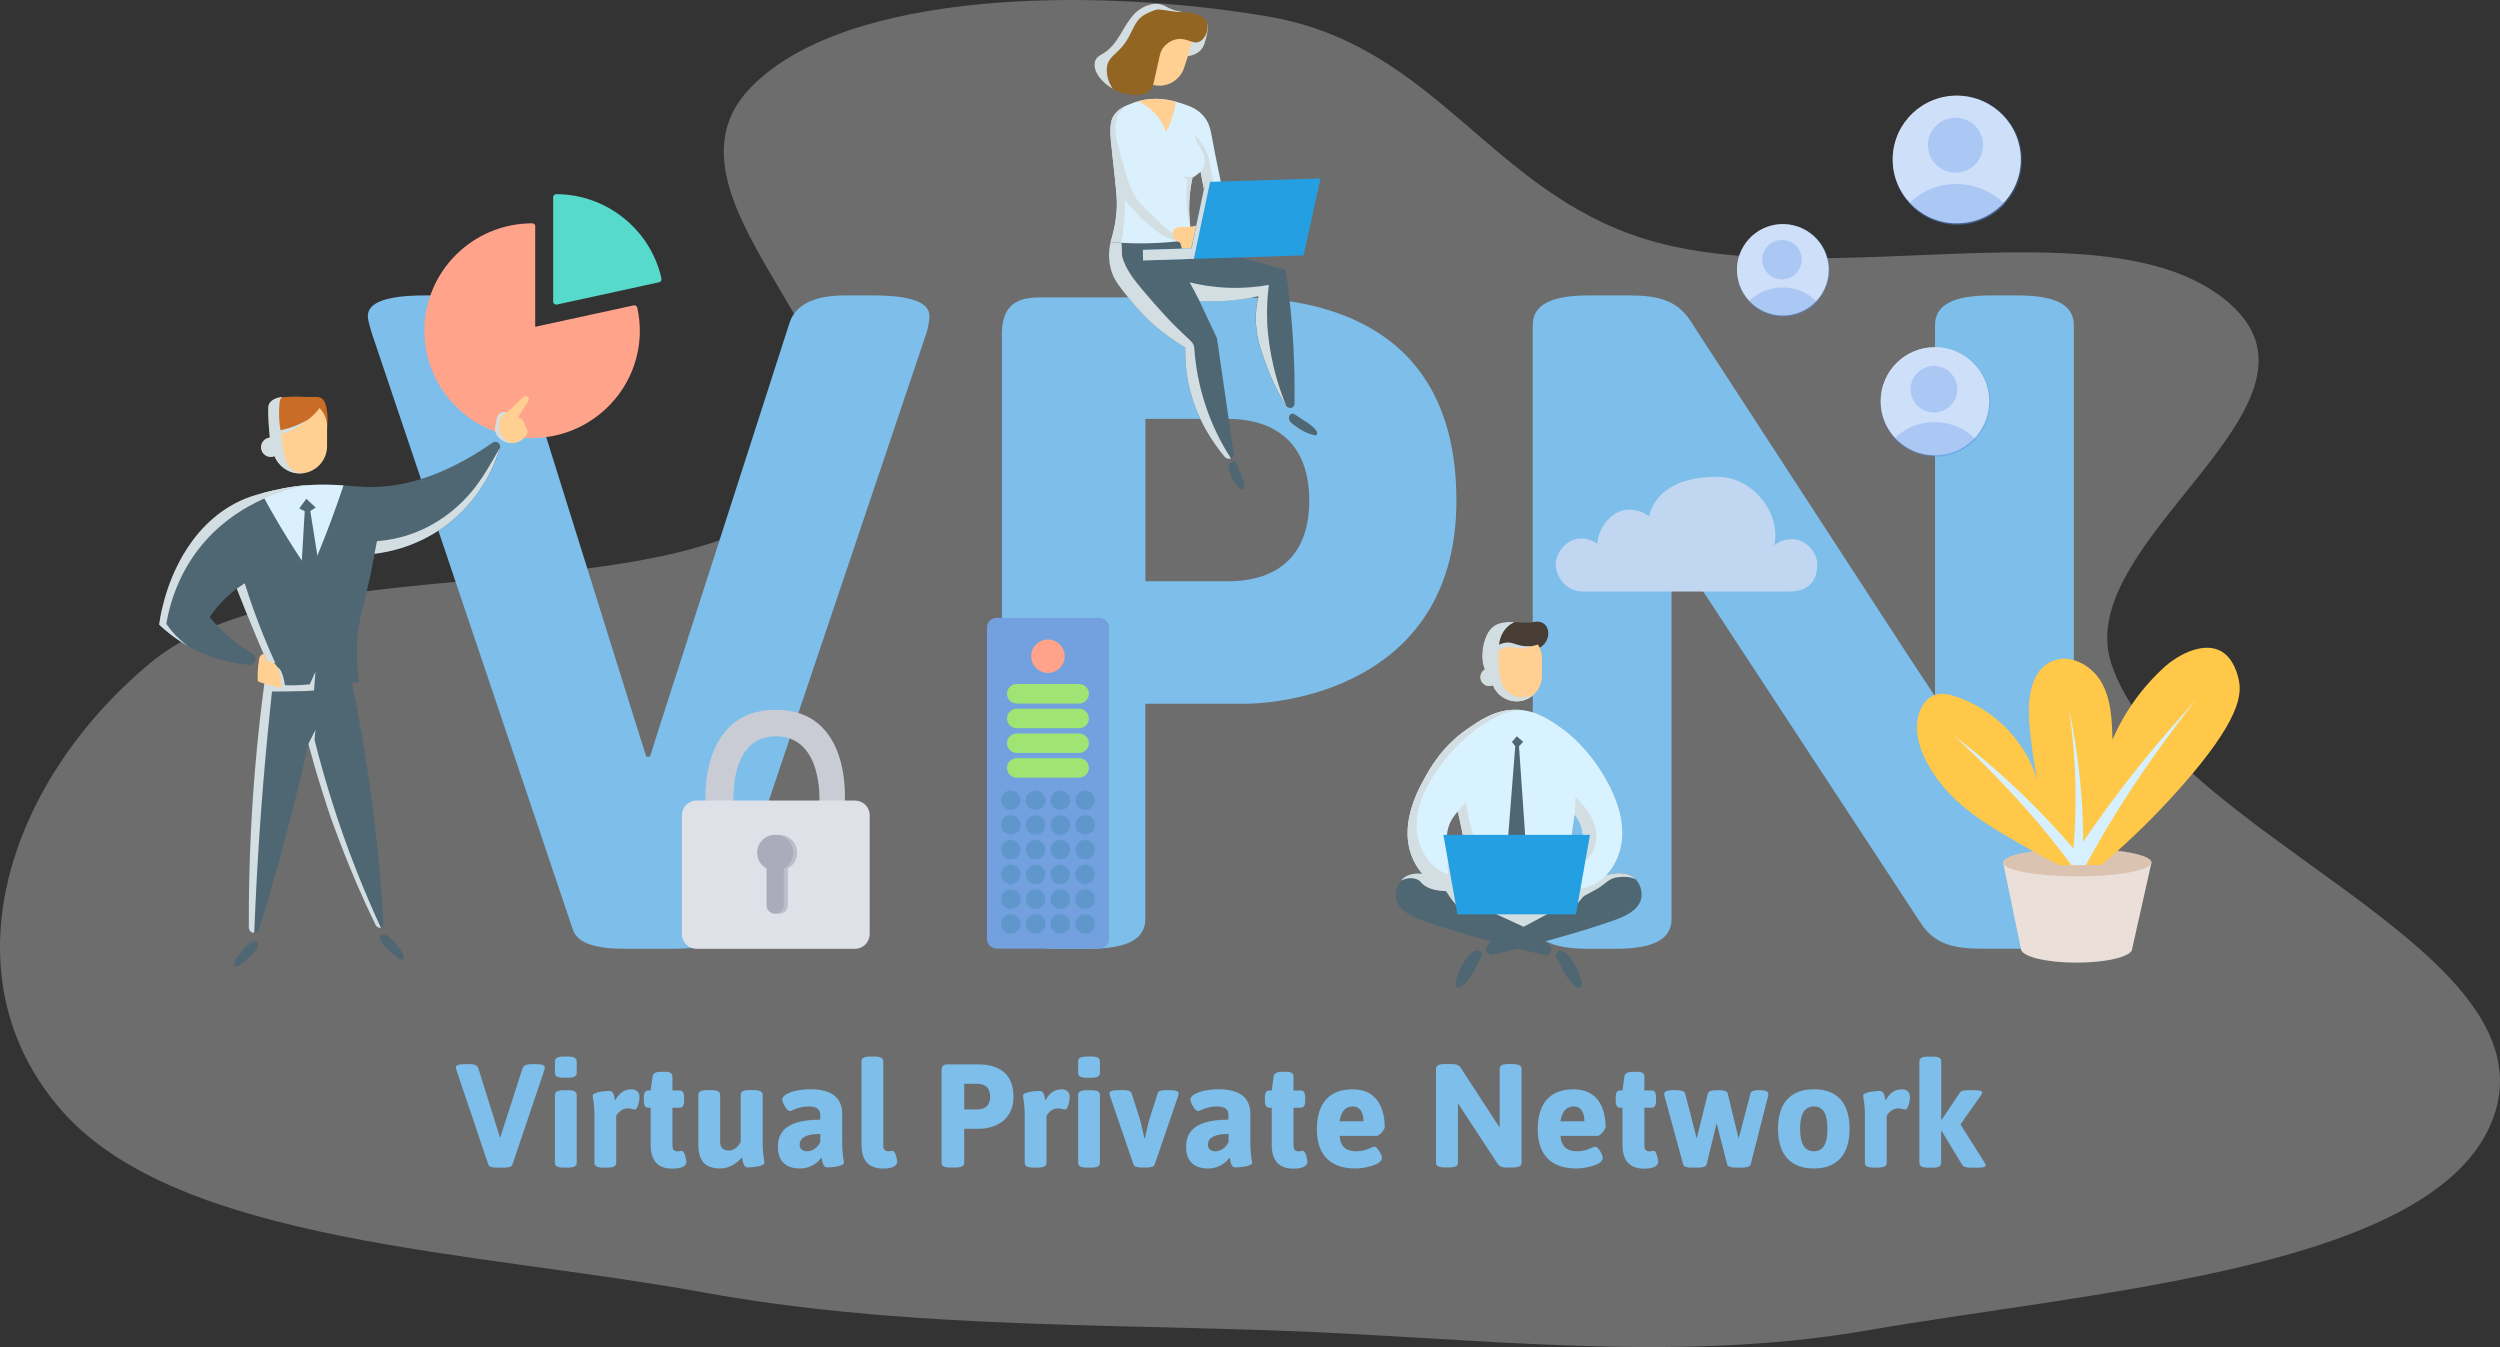 <svg width="644" height="347" viewBox="0 0 644 347" fill="none" xmlns="http://www.w3.org/2000/svg">
<rect x="0" y="0" width="644" height="347" fill="#333333" stroke="none"/>
<path fill-rule="evenodd" clip-rule="evenodd" d="M326.616 342.665C277.056 341.044 228.819 341.591 181.07 332.903C122.195 322.191 46.035 320.396 15.943 286.139C-14.211 251.812 1.227 202.018 38.678 170.802C76.424 139.34 172.982 159.546 207.412 126.548C238.104 97.132 164.184 52.492 193.439 22.477C217.959 -2.682 281.978 -3.351 326.616 4.244C370.094 11.641 383.73 49.574 424.495 61.79C471.412 75.85 545.075 51.421 574.869 78.639C603.495 104.788 533.748 139.488 543.828 170.802C558.065 215.029 658.336 244.02 642.261 287.985C628.107 326.696 540.686 332.371 480.971 342.715C430.43 351.471 378.892 344.376 326.616 342.665Z" fill="#C4C4C4" fill-opacity="0.4"/>
<g clip-path="url(#clip0)">
<path d="M239.411 81.367C239.411 82.571 239.165 84 238.694 85.674L186.879 239.388C185.671 243.204 180.407 244.408 173.444 244.408H160.972C154.009 244.408 148.745 243.204 147.537 239.388L95.722 85.674C95.251 84 94.76 82.571 94.76 81.367C94.76 78.02 99.327 76.102 109.383 76.102H117.308C124.272 76.102 129.781 77.775 131.46 83.041L163.839 186.551L166.481 194.918H167.444L170.085 186.551L203.427 83.041C205.106 78.02 210.616 76.102 217.579 76.102H225.013C235.089 76.123 239.411 78.02 239.411 81.367Z" fill="#7DBEEA"/>
<path d="M375.172 128.939C375.172 175.082 333.434 181.286 320.47 181.286H295.034V236.735C295.034 241.755 290.713 244.388 280.636 244.388H272.485C262.409 244.388 258.088 241.755 258.088 236.735V86.163C258.088 79.469 260.976 76.612 267.693 76.612H318.074C339.435 76.592 375.172 82.816 375.172 128.939ZM295.054 107.898V149.735H316.395C325.508 149.735 337.264 146.143 337.264 128.939C337.264 111.735 325.508 107.898 316.395 107.898H295.054V107.898Z" fill="#7DBEEA"/>
<path d="M534.22 83.755V236.735C534.22 241.755 529.899 244.388 519.823 244.388H510.709C503.746 244.388 498.483 243.429 494.878 237.939L430.591 139.939V236.755C430.591 241.775 426.27 244.408 416.194 244.408H409.23C399.154 244.408 394.833 241.775 394.833 236.755V83.755C394.833 78.735 399.154 76.102 409.23 76.102H419.552C426.516 76.102 431.779 77.061 435.384 82.551L491.99 169.571L498.462 179.367V83.755C498.462 78.735 502.783 76.102 512.86 76.102H519.823C529.899 76.123 534.22 78.735 534.22 83.755Z" fill="#7DBEEA"/>
<path d="M315.618 56.102C315.659 50.633 314.123 45.878 312.464 36.755C311.891 33.653 311.624 31.633 309.904 29.735C308.184 27.816 306.095 27.184 303.883 26.49C301.958 25.898 297.124 24.49 291.8 26.531C289.977 27.224 288.236 27.898 287.028 29.612C285.635 31.551 285.922 34.408 286.557 40.061C287.601 49.49 287.826 51.429 287.642 54.224C287.396 57.735 286.659 60.551 286.065 62.367C288.277 62.939 290.919 63.449 293.889 63.694C298.374 64.082 302.244 63.755 305.296 63.286C308.593 64.367 311.235 64.694 312.341 64.347C313.078 64.123 313.549 63.673 313.549 63.673C313.918 63.327 314.123 62.837 314.307 62.367C315.925 57.98 315.618 56.102 315.618 56.102ZM310.58 51C310.109 57.429 309.863 59.408 309.72 59.551C309.679 59.592 309.187 59.918 309.187 59.918C309.146 59.939 308.737 60.123 308.327 60.123C307.426 60.123 306.791 59.224 306.73 59.143C306.443 57.204 306.259 54.857 306.361 52.163C306.463 49.714 306.791 47.551 307.18 45.755C307.549 45.551 307.938 45.306 308.347 45C308.696 44.735 309.003 44.49 309.269 44.224C309.699 46.49 310.129 48.755 310.58 51Z" fill="#DAF1FD"/>
<path d="M302.96 60.694C300.81 59.51 295.055 53.877 293.437 52.061C291.389 49.775 290.406 46.224 288.44 39.122C287.068 34.184 286.924 31.673 288.174 29.49C288.829 28.347 289.689 27.592 290.345 27.122C289.361 27.53 288.03 28.245 287.047 29.592C285.655 31.53 285.941 34.388 286.576 40.041C287.621 49.469 287.846 51.408 287.662 54.204C287.416 57.714 286.679 60.531 286.085 62.347C287.006 62.408 287.928 62.49 288.849 62.551C289.095 61.163 289.321 59.673 289.484 58.081C289.73 55.673 289.771 53.449 289.73 51.428C291.328 53.449 293.498 55.898 296.181 58.184C298.229 59.918 299.765 60.877 301.547 61.551C302.305 61.837 302.94 62.02 303.39 62.143C303.636 62.061 303.964 61.898 304.005 61.673C304.046 61.265 303.165 60.796 302.96 60.694Z" fill="#D3DEE2"/>
<path d="M333.169 88.979C332.78 82.061 332.083 75.571 331.203 69.592C329.237 69.02 327.229 68.428 325.222 67.857C325.059 67.816 322.191 67 319.078 66.163C312.627 64.428 306.155 62.837 303.391 62.163C299.889 62.551 295.997 62.775 291.778 62.673C289.792 62.633 287.887 62.51 286.085 62.347C285.696 64.061 285.327 66.857 286.351 69.979C287.109 72.285 288.42 73.898 291.021 77.102C292.209 78.571 294.072 80.837 297.021 83.469C299.909 86.041 302.797 88.02 305.336 89.51C305.254 92.245 305.459 95.51 306.217 99.082C308.081 107.735 312.463 114.061 315.535 117.735C315.863 118.081 316.375 118.245 316.867 118.143C317.604 118 317.85 117.367 317.87 117.326C316.416 107.265 314.962 97.183 313.487 87.122C311.992 83.918 310.477 80.734 308.982 77.53C310.764 77.632 312.75 77.653 314.88 77.53C318.423 77.347 321.536 76.837 324.157 76.245C323.953 77.082 323.707 78.326 323.564 79.837C323.052 85.551 324.669 90 326.287 94.347C327.25 96.898 328.745 100.326 331.08 104.204C331.428 104.918 332.206 105.224 332.759 105.02C333.271 104.837 333.435 104.306 333.455 104.245C333.537 99.449 333.455 94.347 333.169 88.979Z" fill="#4F6772"/>
<path d="M333.189 109.367C334.93 110.673 336.835 111.898 339.067 112.143C339.272 111.939 339.333 111.612 339.272 111.347C339.211 111.082 339.067 110.878 338.903 110.694C337.552 109.102 335.647 108.265 334.009 107.061C333.497 106.673 332.555 106.102 332.124 107.204C331.735 108.224 332.616 108.939 333.189 109.367Z" fill="#4F6772"/>
<path d="M316.682 121.306C317.297 123.143 318.075 124.959 319.734 126.204C320.021 126.143 320.266 125.918 320.389 125.673C320.492 125.449 320.512 125.224 320.492 125C320.389 123.143 319.345 121.592 318.751 119.898C318.567 119.367 318.177 118.469 317.133 119.143C316.211 119.734 316.478 120.714 316.682 121.306Z" fill="#4F6772"/>
<path d="M302.142 59.755C301.896 60.694 302.49 61.735 303.371 62.163C303.575 62.265 303.821 62.347 303.964 62.531C304.067 62.673 304.128 62.837 304.169 63C304.313 63.592 304.476 64.163 304.62 64.755C304.661 64.918 304.702 65.082 304.825 65.184C304.989 65.326 305.214 65.306 305.439 65.286C306.053 65.224 306.688 65.184 307.303 65.122C307.426 65.102 307.569 65.102 307.671 65.02C307.733 64.98 307.774 64.918 307.815 64.837C308.613 63.571 309.31 62.224 309.883 60.837C310.19 60.061 310.436 59.102 309.883 58.49C309.576 58.143 309.064 58.02 308.613 58.041C308.142 58.061 307.692 58.204 307.241 58.306C306.135 58.571 305.132 58.49 304.026 58.469C303.186 58.469 302.367 58.898 302.142 59.755Z" fill="#FFD092"/>
<path d="M316.948 117.857C311.644 109.592 308.429 100 307.691 90.224C307.651 89.734 307.63 89.224 307.425 88.775C307.179 88.204 306.688 87.775 306.237 87.347C301.875 83.408 297.984 79.02 294.195 74.531C292.127 72.061 289.997 69.367 289.116 66.204C288.891 65.388 289.116 63.531 288.85 62.571C287.887 62.51 286.966 62.449 286.085 62.367C285.696 64.082 285.327 66.877 286.351 70C287.109 72.306 288.42 73.918 291.021 77.122C292.209 78.592 294.072 80.857 297.021 83.49C299.909 86.061 302.797 88.041 305.336 89.531C305.254 92.265 305.459 95.531 306.217 99.102C308.081 107.755 312.463 114.081 315.535 117.755C315.863 118.102 316.375 118.265 316.867 118.163C316.948 118.143 317.03 118.122 317.092 118.102C317.03 118 316.989 117.939 316.948 117.857Z" fill="#D3DEE2"/>
<path d="M327.496 91.735C326.615 87.163 326.451 83.714 326.431 82.877C326.267 79.102 326.533 75.877 326.861 73.388C324.035 73.898 320.43 74.286 316.252 74.122C312.402 73.959 309.084 73.388 306.442 72.735C306.852 73.449 307.241 74.184 307.651 74.939C308.122 75.837 308.572 76.714 309.023 77.571C310.825 77.673 312.812 77.673 314.921 77.571C318.423 77.388 321.536 76.898 324.199 76.286C323.994 77.122 323.748 78.367 323.605 79.877C323.093 85.592 324.711 90.041 326.329 94.388C327.291 96.939 328.786 100.367 331.121 104.245C331.182 104.388 331.285 104.51 331.367 104.612C329.257 99.531 328.131 95.061 327.496 91.735Z" fill="#D3DEE2"/>
<path d="M310.62 10.061C310.415 10.836 310.21 11.633 309.78 12.306C308.859 13.735 307.097 14.428 305.397 14.551C305.459 13.53 305.541 12.49 305.602 11.469C305.623 11.204 305.643 10.939 305.787 10.714C306.114 10.204 306.831 10.204 307.445 10.122C309.35 9.857 310.333 7.898 310.436 7.694C310.62 7.347 310.886 6.775 310.968 5.959C311.05 6.347 311.132 6.898 311.111 7.571C311.07 7.796 311.009 8.612 310.62 10.061Z" fill="#936522"/>
<path d="M310.62 10.061C310.415 10.836 310.21 11.633 309.78 12.306C308.859 13.735 307.097 14.428 305.397 14.551C305.459 13.53 305.541 12.49 305.602 11.469C305.623 11.204 305.643 10.939 305.787 10.714C306.114 10.204 306.831 10.204 307.445 10.122C309.35 9.857 310.333 7.898 310.436 7.694C310.62 7.347 310.886 6.775 310.968 5.959C311.05 6.347 311.132 6.898 311.111 7.571C311.07 7.796 311.009 8.612 310.62 10.061Z" fill="#D3DEE2"/>
<path d="M302.163 4.408C298.64 3.286 294.851 5.224 293.725 8.755L292.25 13.347C291.124 16.857 293.069 20.633 296.612 21.755C300.135 22.877 303.924 20.939 305.05 17.408L306.525 12.816C307.651 9.286 305.706 5.53 302.163 4.408Z" fill="#FFD092"/>
<path d="M310.661 5.286C310.129 4.388 309.146 4.041 308.019 3.633C306.381 3.041 305.48 3.265 303.944 2.979C300.483 2.347 300.257 1.061 298.005 1C295.158 0.918 292.905 2.816 292.25 3.51C290.755 5.061 289.731 6.979 288.625 8.816C287.519 10.653 286.229 12.469 284.406 13.612C283.75 14.02 283.013 14.367 282.522 14.959C281.354 16.367 282.092 18.53 283.238 19.98C285.512 22.877 289.28 24.592 292.987 24.408C294.113 24.347 295.035 24.286 295.813 23.694C296.796 22.959 297.063 21.857 297.308 20.816C298.783 14.53 298.66 13.347 299.889 11.979C300.135 11.694 301.281 10.449 303.043 10.122C305.828 9.612 307.2 11.53 308.961 10.735C310.723 9.939 311.665 6.979 310.661 5.286Z" fill="#936522"/>
<path d="M311.439 40.98C311.05 39.408 310.149 37.245 307.814 34.796C307.978 36.837 309.74 38.408 310.211 40.388C310.497 41.653 310.211 43.061 309.432 44.102C309.391 44.163 309.33 44.245 309.269 44.306C309.699 46.531 310.149 48.776 310.579 51C310.559 51.265 310.538 51.49 310.518 51.735C310.927 52.163 311.358 51.694 311.951 51.429C312.914 51 313.221 50.857 313.446 50.653C313.59 50.51 313.672 50.429 313.733 50.306C313.938 49.694 313.037 48.939 312.955 48.857C312.853 48.347 312.689 47.592 312.525 46.673C311.767 42.959 311.665 41.939 311.439 40.98Z" fill="#D3DEE2"/>
<path d="M299.069 2.51C300.461 2.612 301.833 2.939 303.226 3.061C303.718 3.102 304.189 3.102 304.66 3.082C304.434 3.061 304.209 3.02 303.963 2.979C300.502 2.347 300.277 1.061 298.024 1C295.177 0.918 292.925 2.816 292.269 3.51C290.774 5.061 289.75 6.979 288.644 8.816C287.538 10.653 286.248 12.469 284.425 13.612C283.77 14.02 283.033 14.367 282.541 14.959C281.374 16.367 282.111 18.53 283.258 19.98C284.2 21.183 285.388 22.163 286.719 22.898C285.9 21.898 285.408 20.571 285.204 19.265C285.04 18.183 285.04 17.061 285.49 16.061C286.043 14.816 287.19 13.959 288.153 13C289.177 12 290.037 10.877 290.713 9.633C291.737 7.796 292.413 5.653 294.051 4.326C294.768 3.755 295.628 3.367 296.468 3C297.123 2.714 297.819 2.408 298.536 2.428C298.72 2.449 298.905 2.469 299.069 2.51Z" fill="#D3DEE2"/>
<path d="M302.92 26.204C300.831 25.632 297.206 24.939 293.172 26.081C294.36 26.653 296.428 27.816 298.21 30.061C299.377 31.53 300.033 32.979 300.401 34.041C300.934 32.979 301.507 31.673 301.978 30.183C302.449 28.714 302.736 27.367 302.92 26.204Z" fill="#FFD092"/>
<path d="M306.565 57.877C306.381 56.204 306.278 54.285 306.36 52.163C306.463 49.714 306.79 47.551 307.179 45.755C307.466 45.592 307.773 45.388 308.101 45.163C307.794 45.326 307.179 45.571 306.381 45.592C305.643 45.612 305.07 45.388 304.742 45.265C304.824 45.428 304.988 45.694 305.295 45.939C305.541 46.122 305.766 46.224 305.93 46.265C305.746 47.469 305.623 48.837 305.623 50.347C305.582 53.326 306.032 55.898 306.565 57.877Z" fill="#D3DEE2"/>
<path d="M307.057 59.551C307.057 59.531 307.057 59.531 307.057 59.551C307.036 59.551 307.057 59.572 307.057 59.593C307.057 59.572 307.057 59.551 307.057 59.551Z" fill="#D3DEE2"/>
<path d="M310.539 46.877C309.31 52.571 308.102 58.265 306.873 63.979L294.4 64.367C294.421 65.265 294.462 66.183 294.482 67.081C298.414 66.959 302.347 66.837 306.279 66.714C316.109 66.408 325.96 66.102 335.791 65.796C337.245 59.184 338.719 52.571 340.173 45.959L310.539 46.877Z" fill="#249FE2"/>
<path d="M294.4 64.367C298.578 64.245 302.777 64.102 306.955 63.979C308.143 58.285 309.33 52.592 310.518 46.898C310.928 46.877 311.317 46.877 311.727 46.857C310.334 53.469 308.941 60.061 307.528 66.673C303.166 66.816 298.824 66.959 294.462 67.102C294.462 66.163 294.441 65.265 294.4 64.367Z" fill="#D3DEE2"/>
<path d="M554.23 222.163C541.492 222.163 528.733 222.163 515.994 222.163C517.53 229.571 519.046 236.979 520.582 244.388C520.582 246.367 526.992 247.979 534.918 247.979C542.844 247.979 549.254 246.367 549.254 244.388C550.913 236.979 552.572 229.571 554.23 222.163Z" fill="#EADFD9"/>
<path d="M554.23 222.163C554.23 224.143 545.67 225.755 535.102 225.755C524.534 225.755 515.974 224.143 515.974 222.163C515.974 220.184 524.534 218.571 535.102 218.571C545.67 218.571 554.23 220.184 554.23 222.163Z" fill="#DBC3B2"/>
<path d="M576.759 175.367C576.492 174 575.407 169.306 571.762 167.551C566.969 165.265 560.538 169.163 557.774 171.633C551.957 176.857 547.288 183.347 544.175 190.531C544.052 185.469 543.847 180.163 541.328 175.755C538.809 171.347 533.177 168.265 528.528 170.347C523.101 172.775 522.302 180.041 522.732 185.959C523.121 191.041 523.818 196.082 524.862 201.082C521.892 191.02 513.7 182.633 503.686 179.388C502.129 178.877 500.45 178.49 498.873 178.898C496.231 179.551 494.552 182.245 494.04 184.898C492.995 190.469 495.78 195.694 497.787 198.816C503.542 207.816 512.062 212.714 523.49 219.143C526.419 220.796 528.917 222.061 530.637 222.918C530.658 222.918 533.587 222.898 533.607 222.898C533.607 222.898 537.314 222.857 537.334 222.857C538.666 222.837 540.017 222.837 541.349 222.816C550.053 215.408 556.668 208.531 561.337 203.286C577.312 185.367 577.394 178.816 576.759 175.367Z" fill="#FFC848"/>
<path d="M565.781 180.265C559.494 187.041 553.002 194.633 546.53 203.082C542.966 207.755 539.669 212.347 536.638 216.837C536.618 212.959 536.474 208.877 536.147 204.592C535.512 196.388 534.324 188.918 532.89 182.286C533.935 189.061 534.652 196.796 534.672 205.326C534.672 210.02 534.467 214.449 534.119 218.592C530.207 214 525.702 209.163 520.561 204.245C514.561 198.49 508.703 193.571 503.235 189.408C502.989 189.224 510.792 196.082 520.316 206.612C526.275 213.204 530.74 218.959 533.607 222.877C534.856 222.857 536.085 222.857 537.334 222.837C539.813 218.245 543.642 211.469 548.824 203.571C558.183 189.347 566.007 180.02 565.781 180.265Z" fill="#D7F0FF"/>
<path d="M254.238 241.857V161.673C254.238 160.286 255.365 159.163 256.757 159.163H283.156C284.549 159.163 285.675 160.286 285.675 161.673V241.857C285.675 243.245 284.549 244.367 283.156 244.367H256.757C255.365 244.347 254.238 243.224 254.238 241.857Z" fill="#73A0DF"/>
<path d="M269.946 173.347C267.55 173.347 265.625 171.408 265.625 169.041C265.625 166.653 267.571 164.735 269.946 164.735C272.343 164.735 274.268 166.673 274.268 169.041C274.288 171.408 272.343 173.347 269.946 173.347Z" fill="#FFA48A"/>
<path d="M279.531 208.653C278.138 208.653 277.012 207.53 277.012 206.143C277.012 204.755 278.138 203.633 279.531 203.633C280.923 203.633 282.05 204.755 282.05 206.143C282.05 207.53 280.923 208.653 279.531 208.653Z" fill="#5F97CC"/>
<path d="M279.531 215.02C278.138 215.02 277.012 213.898 277.012 212.51C277.012 211.122 278.138 210 279.531 210C280.923 210 282.05 211.122 282.05 212.51C282.05 213.898 280.923 215.02 279.531 215.02Z" fill="#5F97CC"/>
<path d="M279.531 221.388C278.138 221.388 277.012 220.265 277.012 218.877C277.012 217.49 278.138 216.367 279.531 216.367C280.923 216.367 282.05 217.49 282.05 218.877C282.05 220.265 280.923 221.388 279.531 221.388Z" fill="#5F97CC"/>
<path d="M279.531 227.755C278.138 227.755 277.012 226.633 277.012 225.245C277.012 223.857 278.138 222.735 279.531 222.735C280.923 222.735 282.05 223.857 282.05 225.245C282.05 226.633 280.923 227.755 279.531 227.755Z" fill="#5F97CC"/>
<path d="M279.531 234.122C278.138 234.122 277.012 233 277.012 231.612C277.012 230.224 278.138 229.102 279.531 229.102C280.923 229.102 282.05 230.224 282.05 231.612C282.05 233 280.923 234.122 279.531 234.122Z" fill="#5F97CC"/>
<path d="M279.531 240.49C278.138 240.49 277.012 239.367 277.012 237.98C277.012 236.592 278.138 235.469 279.531 235.469C280.923 235.469 282.05 236.592 282.05 237.98C282.05 239.367 280.923 240.49 279.531 240.49Z" fill="#5F97CC"/>
<path d="M273.142 208.653C271.749 208.653 270.623 207.53 270.623 206.143C270.623 204.755 271.749 203.633 273.142 203.633C274.535 203.633 275.661 204.755 275.661 206.143C275.661 207.53 274.535 208.653 273.142 208.653Z" fill="#5F97CC"/>
<path d="M273.142 215.041C274.533 215.041 275.661 213.917 275.661 212.53C275.661 211.144 274.533 210.02 273.142 210.02C271.751 210.02 270.623 211.144 270.623 212.53C270.623 213.917 271.751 215.041 273.142 215.041Z" fill="#5F97CC"/>
<path d="M273.142 221.388C271.749 221.388 270.623 220.265 270.623 218.877C270.623 217.49 271.749 216.367 273.142 216.367C274.535 216.367 275.661 217.49 275.661 218.877C275.661 220.265 274.535 221.388 273.142 221.388Z" fill="#5F97CC"/>
<path d="M273.142 227.755C271.749 227.755 270.623 226.633 270.623 225.245C270.623 223.857 271.749 222.735 273.142 222.735C274.535 222.735 275.661 223.857 275.661 225.245C275.661 226.633 274.535 227.755 273.142 227.755Z" fill="#5F97CC"/>
<path d="M273.142 234.122C271.749 234.122 270.623 233 270.623 231.612C270.623 230.224 271.749 229.102 273.142 229.102C274.535 229.102 275.661 230.224 275.661 231.612C275.661 233 274.535 234.122 273.142 234.122Z" fill="#5F97CC"/>
<path d="M273.142 240.49C271.749 240.49 270.623 239.367 270.623 237.98C270.623 236.592 271.749 235.469 273.142 235.469C274.535 235.469 275.661 236.592 275.661 237.98C275.661 239.367 274.535 240.49 273.142 240.49Z" fill="#5F97CC"/>
<path d="M266.772 208.653C265.379 208.653 264.253 207.53 264.253 206.143C264.253 204.755 265.379 203.633 266.772 203.633C268.165 203.633 269.291 204.755 269.291 206.143C269.271 207.53 268.144 208.653 266.772 208.653Z" fill="#5F97CC"/>
<path d="M266.772 215.02C265.379 215.02 264.253 213.898 264.253 212.51C264.253 211.122 265.379 210 266.772 210C268.165 210 269.291 211.122 269.291 212.51C269.271 213.898 268.144 215.02 266.772 215.02Z" fill="#5F97CC"/>
<path d="M266.772 221.388C265.379 221.388 264.253 220.265 264.253 218.877C264.253 217.49 265.379 216.367 266.772 216.367C268.165 216.367 269.291 217.49 269.291 218.877C269.271 220.265 268.144 221.388 266.772 221.388Z" fill="#5F97CC"/>
<path d="M266.772 227.755C265.379 227.755 264.253 226.633 264.253 225.245C264.253 223.857 265.379 222.735 266.772 222.735C268.165 222.735 269.291 223.857 269.291 225.245C269.271 226.633 268.144 227.755 266.772 227.755Z" fill="#5F97CC"/>
<path d="M266.772 234.122C265.379 234.122 264.253 233 264.253 231.612C264.253 230.224 265.379 229.102 266.772 229.102C268.165 229.102 269.291 230.224 269.291 231.612C269.271 233 268.144 234.122 266.772 234.122Z" fill="#5F97CC"/>
<path d="M266.772 240.49C265.379 240.49 264.253 239.367 264.253 237.98C264.253 236.592 265.379 235.469 266.772 235.469C268.165 235.469 269.291 236.592 269.291 237.98C269.271 239.367 268.144 240.49 266.772 240.49Z" fill="#5F97CC"/>
<path d="M260.382 208.653C258.99 208.653 257.863 207.53 257.863 206.143C257.863 204.755 258.99 203.633 260.382 203.633C261.775 203.633 262.901 204.755 262.901 206.143C262.881 207.53 261.755 208.653 260.382 208.653Z" fill="#5F97CC"/>
<path d="M260.382 215.02C258.99 215.02 257.863 213.898 257.863 212.51C257.863 211.122 258.99 210 260.382 210C261.775 210 262.901 211.122 262.901 212.51C262.881 213.898 261.755 215.02 260.382 215.02Z" fill="#5F97CC"/>
<path d="M260.382 221.388C258.99 221.388 257.863 220.265 257.863 218.877C257.863 217.49 258.99 216.367 260.382 216.367C261.775 216.367 262.901 217.49 262.901 218.877C262.881 220.265 261.755 221.388 260.382 221.388Z" fill="#5F97CC"/>
<path d="M260.382 227.755C258.99 227.755 257.863 226.633 257.863 225.245C257.863 223.857 258.99 222.735 260.382 222.735C261.775 222.735 262.901 223.857 262.901 225.245C262.881 226.633 261.755 227.755 260.382 227.755Z" fill="#5F97CC"/>
<path d="M260.382 234.122C258.99 234.122 257.863 233 257.863 231.612C257.863 230.224 258.99 229.102 260.382 229.102C261.775 229.102 262.901 230.224 262.901 231.612C262.881 233 261.755 234.122 260.382 234.122Z" fill="#5F97CC"/>
<path d="M260.382 240.49C258.99 240.49 257.863 239.367 257.863 237.98C257.863 236.592 258.99 235.469 260.382 235.469C261.775 235.469 262.901 236.592 262.901 237.98C262.881 239.367 261.755 240.49 260.382 240.49Z" fill="#5F97CC"/>
<path d="M277.975 195.306H261.918C260.526 195.306 259.399 196.429 259.399 197.816C259.399 199.204 260.526 200.327 261.918 200.327H277.975C279.367 200.327 280.494 199.204 280.494 197.816C280.494 196.429 279.367 195.306 277.975 195.306Z" fill="#A0E573"/>
<path d="M277.975 188.939H261.918C260.526 188.939 259.399 190.061 259.399 191.449C259.399 192.837 260.526 193.959 261.918 193.959H277.975C279.367 193.959 280.494 192.837 280.494 191.449C280.494 190.061 279.367 188.939 277.975 188.939Z" fill="#A0E573"/>
<path d="M277.975 182.572H261.918C260.526 182.572 259.399 183.694 259.399 185.082C259.399 186.469 260.526 187.592 261.918 187.592H277.975C279.367 187.592 280.494 186.469 280.494 185.082C280.494 183.694 279.367 182.572 277.975 182.572Z" fill="#A0E573"/>
<path d="M277.975 176.204H261.918C260.526 176.204 259.399 177.327 259.399 178.714C259.399 180.102 260.526 181.225 261.918 181.225H277.975C279.367 181.225 280.494 180.102 280.494 178.714C280.494 177.327 279.367 176.204 277.975 176.204Z" fill="#A0E573"/>
<path d="M498.443 117.306C506.168 117.306 512.431 111.065 512.431 103.367C512.431 95.669 506.168 89.428 498.443 89.428C490.718 89.428 484.455 95.669 484.455 103.367C484.455 111.065 490.718 117.306 498.443 117.306Z" fill="white"/>
<path opacity="0.29" d="M498.586 117.611C506.391 117.611 512.718 111.306 512.718 103.529C512.718 95.752 506.391 89.448 498.586 89.448C490.782 89.448 484.455 95.752 484.455 103.529C484.455 111.306 490.782 117.611 498.586 117.611Z" fill="#5893EB"/>
<path opacity="0.29" d="M498.176 106.265C501.494 106.265 504.198 103.571 504.198 100.265C504.198 96.959 501.494 94.265 498.176 94.265C494.859 94.265 492.155 96.959 492.155 100.265C492.155 103.571 494.859 106.265 498.176 106.265Z" fill="#5893EB"/>
<path opacity="0.29" d="M488.039 112.898C490.64 115.796 494.388 117.612 498.586 117.612C502.662 117.612 506.328 115.877 508.908 113.122C506.205 110.408 502.478 108.714 498.341 108.714C494.326 108.734 490.701 110.326 488.039 112.898Z" fill="#5893EB"/>
<path d="M520.567 41.482C520.785 32.4 513.573 24.862 504.459 24.645C495.345 24.427 487.78 31.614 487.562 40.696C487.345 49.777 494.556 57.316 503.67 57.533C512.784 57.75 520.349 50.564 520.567 41.482Z" fill="white"/>
<path opacity="0.29" d="M504.726 57.877C513.929 57.607 521.17 49.953 520.898 40.782C520.626 31.611 512.946 24.395 503.742 24.666C494.539 24.937 487.298 32.591 487.57 41.762C487.842 50.933 495.522 58.148 504.726 57.877Z" fill="#5893EB"/>
<path opacity="0.29" d="M504.892 44.388C508.765 43.755 511.39 40.113 510.754 36.254C510.119 32.394 506.464 29.779 502.591 30.412C498.718 31.045 496.093 34.687 496.729 38.547C497.364 42.406 501.019 45.021 504.892 44.388Z" fill="#5893EB"/>
<path opacity="0.29" d="M491.786 52.326C494.838 55.734 499.282 57.877 504.218 57.877C509.03 57.877 513.352 55.836 516.403 52.592C513.229 49.388 508.826 47.388 503.951 47.388C499.2 47.388 494.94 49.285 491.786 52.326Z" fill="#5893EB"/>
<path d="M469.431 75.508C472.759 69.913 470.905 62.689 465.29 59.373C459.676 56.057 452.426 57.904 449.099 63.499C445.771 69.094 447.625 76.318 453.239 79.634C458.854 82.95 466.103 81.103 469.431 75.508Z" fill="white"/>
<path opacity="0.29" d="M462.669 81.062C469.01 79.255 472.679 72.668 470.866 66.35C469.053 60.032 462.443 56.375 456.102 58.182C449.762 59.989 446.092 66.576 447.906 72.894C449.719 79.212 456.329 82.869 462.669 81.062Z" fill="#5893EB"/>
<path opacity="0.29" d="M459.039 71.959C461.845 71.959 464.139 69.673 464.139 66.877C464.139 64.081 461.845 61.796 459.039 61.796C456.233 61.796 453.939 64.081 453.939 66.877C453.939 69.694 456.233 71.959 459.039 71.959Z" fill="#5893EB"/>
<path opacity="0.29" d="M450.458 77.571C452.649 80.02 455.824 81.551 459.367 81.551C462.807 81.551 465.9 80.102 468.091 77.775C465.818 75.469 462.664 74.04 459.162 74.04C455.783 74.04 452.711 75.388 450.458 77.571Z" fill="#5893EB"/>
<path d="M381.501 246.653C381.624 246.388 381.767 246.082 381.726 245.796C381.686 245.225 381.051 244.816 380.457 244.857C379.883 244.878 379.351 245.225 378.921 245.612C377.118 247.184 376.135 249.47 375.296 251.694C374.251 254.449 375.623 255.368 377.549 253.184C379.187 251.306 380.436 248.898 381.501 246.653Z" fill="#4F6772"/>
<path d="M420.823 226.02C416.952 223.02 408.986 227 404.644 229.163C403.825 229.571 403.169 229.939 402.371 230.408C402.289 230.204 402.186 230.02 402.043 229.857C401.695 229.51 401.183 229.449 400.691 229.408C397.537 229.122 394.322 229.245 391.188 229.735C389.489 230 387.789 230.408 386.048 230.449C385.167 230.469 384.266 230.408 383.386 230.326C382.607 230.265 381.297 229.898 380.539 230.122C380.314 230.183 380.17 230.326 380.047 230.49C379.269 230.02 378.614 229.653 377.815 229.265C373.473 227.102 365.506 223.102 361.636 226.122C359.977 227.408 359.24 229.837 359.731 231.775C360.55 235 364.749 236.51 367.309 237.408C372.879 239.326 378.88 241.102 384.307 242.571C384.123 242.694 383.959 242.816 383.795 242.918C382.853 243.428 382.566 244.53 382.996 245.224C383.324 245.734 384.02 246.02 384.758 245.898C386.437 245.49 388.587 244.979 391.045 244.347C393.667 245.02 395.94 245.571 397.701 245.979C398.418 246.102 399.135 245.837 399.462 245.306C399.892 244.612 399.606 243.51 398.664 243C398.438 242.857 398.193 242.694 397.947 242.51C403.415 241.02 409.518 239.245 415.15 237.286C417.71 236.388 421.909 234.877 422.728 231.653C423.219 229.735 422.482 227.306 420.823 226.02Z" fill="#4F6772"/>
<path d="M400.958 246.755C400.835 246.49 400.692 246.184 400.733 245.898C400.774 245.326 401.409 244.918 402.003 244.959C402.576 244.98 403.108 245.326 403.539 245.714C405.341 247.286 406.324 249.571 407.163 251.796C408.208 254.551 406.836 255.469 404.911 253.286C403.272 251.408 402.023 248.98 400.958 246.755Z" fill="#4F6772"/>
<path d="M395.142 160.224C391.414 161.041 386.212 158.592 383.488 162.653C381.502 165.592 380.806 172.143 384 174.388C384.799 174.959 385.741 173.918 385.311 173.02C384.717 171.775 384.369 169.755 384.512 167.857C384.594 167.918 384.656 167.959 384.738 167.98C385.926 168.347 387.052 167.51 388.219 167.224C389.08 167.02 389.96 166.898 390.82 166.877C390.964 166.939 391.087 167 391.209 167.061C393.257 167.898 395.203 167.939 397.087 166.551C400.139 164.286 399.033 159.367 395.142 160.224Z" fill="#473D34"/>
<path d="M389.508 166.265C387.624 166 386.416 166.306 384.9 167.51C384.696 167.673 384.511 167.837 384.327 167.979C384.204 168.49 384.122 169.02 384.122 169.551V172.184C383.979 172.143 383.815 172.143 383.651 172.143C382.381 172.143 381.357 173.163 381.357 174.428C381.357 175.694 382.381 176.714 383.651 176.714C383.979 176.714 384.286 176.633 384.573 176.51C385.535 178.939 387.911 180.653 390.655 180.653C394.26 180.653 397.209 177.714 397.209 174.122V169.53C397.209 168.245 396.82 167.02 396.164 166.02C393.871 166.877 392.089 166.612 389.508 166.265Z" fill="#FFD092"/>
<path d="M395.059 179.001C394.772 179.103 394.485 179.185 394.178 179.266C393.338 179.47 392.355 179.715 391.29 179.593C388.853 179.287 387.42 177.164 387.276 176.98C387.092 176.695 386.621 175.919 386.252 173.042C386.088 171.756 385.925 169.919 385.986 167.715C386.477 167.307 387.256 166.797 388.259 166.654C389.304 166.531 389.898 166.899 391.024 167.021C391.823 167.103 392.97 167.082 394.465 166.47C393.338 166.552 392.458 166.45 391.884 166.327C390.266 166.021 389.631 165.491 388.341 165.511C387.379 165.531 386.6 165.858 386.15 166.103C386.232 165.287 386.6 162.94 388.546 161.266C389.078 160.797 389.631 160.491 390.123 160.266C387.604 160.144 385.126 160.266 383.508 162.654C381.931 164.98 381.173 169.572 382.504 172.491C381.828 172.899 381.378 173.613 381.378 174.45C381.378 175.715 382.402 176.736 383.672 176.736C383.999 176.736 384.307 176.654 384.593 176.531C385.556 178.96 387.932 180.674 390.676 180.674C392.355 180.674 393.891 180.042 395.059 179.001Z" fill="#D3DEE2"/>
<path d="M420.823 226.02C417.198 223.204 409.989 226.51 405.525 228.735C404.562 230.388 404.767 232.51 405.033 234.428C405.75 233.551 406.446 232.653 407.163 231.775C407.388 231.49 407.634 231.204 407.9 230.959C408.248 230.653 408.679 230.449 409.088 230.245C410.399 229.571 411.689 228.877 412.856 228C413.614 227.428 414.331 226.775 415.191 226.388C415.847 226.102 416.563 225.979 417.26 225.918C418.55 225.796 419.902 225.857 421.069 226.388C421.171 226.428 421.253 226.49 421.356 226.531C421.192 226.326 421.008 226.163 420.823 226.02Z" fill="#D3DEE2"/>
<path d="M376.34 234.429C376.463 232.571 376.381 230.714 376.115 228.878C376.095 228.694 376.054 228.49 375.91 228.347C375.767 228.184 375.521 228.143 375.316 228.102C373.596 227.816 371.896 227.388 370.237 226.837C369.131 226.469 367.985 226.02 367.206 225.184C365.056 224.837 363.069 225 361.656 226.102C361.39 226.306 361.144 226.571 360.919 226.837C362.168 226.265 363.356 225.98 364.79 226.449C365.056 226.531 365.302 226.633 365.527 226.796C365.793 226.98 365.998 227.245 366.203 227.469C367.759 229.102 370.217 229.49 372.49 229.551C373.576 231.347 374.866 232.98 376.34 234.429Z" fill="#D3DEE2"/>
<path d="M413.799 200.939C409.416 193.082 403.989 188.837 402.76 187.959C399.258 185.469 395.817 183 390.902 182.837C385.331 182.653 381.256 185.51 377.754 187.959C371.221 192.531 368.19 198.265 366.715 200.939C364.114 205.612 362.209 210.878 362.66 216.204C363.131 221.531 366.408 226.837 371.507 228.49C373.924 229.265 376.484 229.163 378.942 228.531C379.044 229.306 379.126 230 379.187 230.612C382.177 231.327 386.13 231.959 390.779 231.959C395.53 231.939 399.565 231.245 402.576 230.51C402.657 230 402.739 229.449 402.821 228.837C404.89 229.204 406.979 229.143 408.965 228.51C414.065 226.878 417.362 221.551 417.813 216.225C418.304 210.898 416.4 205.612 413.799 200.939ZM374.354 220.837C373.535 220.02 373.084 218.898 372.859 217.755C372.408 215.408 372.859 212.898 374.129 210.857C374.538 210.204 375.03 209.592 375.542 209.041C375.951 211.204 376.648 213.612 377.774 220.49C377.877 221.123 377.979 221.735 378.061 222.327C376.689 222.225 375.317 221.796 374.354 220.837ZM407.634 217.755C407.409 218.898 406.958 220.02 406.139 220.837C405.504 221.469 404.705 221.878 403.845 222.102C403.866 222 403.866 221.898 403.886 221.796C404.685 216.347 405.258 212.449 405.607 209.837C405.873 210.163 406.139 210.51 406.364 210.878C407.614 212.898 408.085 215.408 407.634 217.755Z" fill="#D9F2FF"/>
<path d="M390.902 182.837C385.331 182.653 381.256 185.51 377.754 187.959C371.221 192.531 368.19 198.265 366.715 200.939C364.114 205.612 362.209 210.878 362.66 216.204C363.131 221.531 366.408 226.837 371.507 228.49C373.617 229.163 375.829 229.184 378 228.755C377.836 228.347 377.651 227.939 377.447 227.551C376.197 225.041 374.948 222.51 373.678 220C373.494 219.714 373.351 219.388 373.207 219.061C373.187 219.02 373.166 218.98 373.146 218.939C372.941 221.02 372.9 223.143 373.043 225.225C367.964 223.592 364.913 218 364.913 212.674C364.913 207.347 367.411 202.327 370.504 197.98C374.088 192.959 378.573 188.51 383.939 185.449C385.577 184.633 387.134 183.776 388.936 183.327C389.817 183.102 390.677 183 391.537 182.878C391.353 182.878 391.127 182.857 390.902 182.837Z" fill="#D3DEE2"/>
<path d="M405.852 205.347C405.791 206.857 405.729 208.367 405.668 209.878C405.914 210.184 406.159 210.51 406.364 210.857C407.634 212.898 408.085 215.408 407.634 217.755C407.409 218.898 406.958 220.02 406.139 220.837C405.975 221 405.77 221.163 405.586 221.306C405.279 221.98 404.972 222.673 404.91 223.408C406.938 222.898 408.822 221.714 409.969 219.98C411.484 217.673 411.525 214.633 410.583 212.041C409.641 209.449 407.839 207.245 405.852 205.347Z" fill="#D3DEE2"/>
<path d="M377.651 206.612C376.955 207.429 376.259 208.225 375.562 209.041C375.87 210.674 376.341 212.449 377.037 216.204C377.303 216.408 377.651 216.49 377.979 216.571C378.696 216.755 379.433 216.939 380.15 217.123C379.679 215.755 379.208 214.265 378.798 212.653C378.245 210.469 377.877 208.449 377.651 206.612Z" fill="#D3DEE2"/>
<path d="M392.478 238.735C395.059 237.347 397.66 235.98 400.24 234.592C394.649 234.592 389.078 234.612 383.487 234.612C386.498 235.98 389.488 237.347 392.478 238.735Z" fill="#D3DEE2"/>
<path d="M390.717 189.673C390.308 190.163 389.898 190.633 389.468 191.122C389.755 191.49 390.041 191.837 390.328 192.204C389.591 201.51 388.874 210.816 388.137 220.122C388.956 221.286 389.755 222.449 390.574 223.612C391.455 222.408 392.335 221.184 393.216 219.979C392.581 210.735 391.926 201.49 391.291 192.245C391.659 191.857 392.008 191.469 392.376 191.082C391.823 190.592 391.27 190.143 390.717 189.673Z" fill="#4F6772"/>
<path d="M371.814 215.061L375.439 235.531H375.583H405.811H405.955L409.58 215.061C397.005 215.061 384.41 215.061 371.814 215.061Z" fill="#249FE2"/>
<path d="M164.168 79.285C164.127 79.081 164.004 78.898 163.82 78.775C163.635 78.653 163.431 78.612 163.226 78.673L137.871 84.183V58.571C137.912 58.449 137.912 58.306 137.892 58.183C137.831 57.796 137.462 57.53 137.073 57.53C121.774 57.53 109.322 69.938 109.322 85.183C109.322 100.428 121.774 112.836 137.073 112.836C141.906 112.836 146.453 111.591 150.405 109.428C150.426 109.408 150.467 109.408 150.487 109.387C150.528 109.367 150.569 109.326 150.61 109.306C153.969 107.428 156.918 104.857 159.232 101.796C159.273 101.755 159.294 101.734 159.335 101.694C159.376 101.653 159.396 101.612 159.417 101.551C162.816 96.959 164.823 91.306 164.823 85.163C164.803 83.224 164.598 81.245 164.168 79.285Z" fill="#FFA48A"/>
<path d="M170.394 71.775C167.65 59.184 156.242 50.02 143.299 50.02C143.012 50.02 142.725 50.204 142.602 50.449C142.541 50.571 142.5 50.714 142.5 50.837V77.673C142.5 77.918 142.602 78.143 142.807 78.285C142.951 78.408 143.135 78.469 143.299 78.469C143.36 78.469 143.422 78.469 143.463 78.449L169.779 72.714C170.21 72.632 170.476 72.204 170.394 71.775Z" fill="#56DACC"/>
<path d="M128.225 113.959C127.651 113.612 127.057 113.938 127.016 113.959C112.619 123.979 101.519 125.755 93.921 125.428C88.678 125.204 81.182 123.816 70.737 126.285C66.6 127.265 63.303 128.041 59.391 130.347C46.386 138.02 42.679 153.081 41.922 156.163C41.41 158.163 41.143 159.836 41 160.918C43.273 163.081 47.123 166.183 52.612 168.469C57.466 170.489 61.808 171.102 64.757 171.306C64.859 171.265 65.515 171 65.76 170.265C65.945 169.673 65.781 169.02 65.33 168.551C63.467 167.489 61.296 166.041 59.063 164.122C56.974 162.326 55.316 160.551 54.025 158.979C54.804 157.816 55.807 156.469 57.097 155.122C58.469 153.653 59.821 152.51 61.009 151.612C62.525 155.469 64.102 159.387 65.76 163.347C66.805 165.857 67.849 168.306 68.914 170.734C66.989 183.877 65.515 198.163 64.736 213.428C64.286 222.347 64.122 230.918 64.163 239.122C64.163 239.163 64.368 240.041 65.003 240.265C65.658 240.49 66.621 239.979 66.907 238.918C69.037 231.959 71.106 224.734 73.113 217.285C75.468 208.49 77.577 199.918 79.462 191.592C81.469 199.183 84.029 207.449 87.305 216.204C90.296 224.183 93.47 231.449 96.644 237.979C96.972 238.877 97.873 239.183 98.344 238.898C98.692 238.694 98.877 238.163 98.774 237.612C98.18 227.49 97.197 216.653 95.661 205.224C94.269 194.816 92.548 185.02 90.664 175.857C91.258 175.816 91.852 175.755 92.446 175.714C91.442 167.51 92.139 161.938 93.06 158.245C93.245 157.449 93.613 156.122 94.166 153.775C95.067 149.938 95.846 146.224 96.501 142.632C100.003 142.224 108.031 140.796 115.793 134.653C124.763 127.551 127.876 118.51 128.839 115.204C128.88 114.714 128.655 114.204 128.225 113.959Z" fill="#4F6772"/>
<path d="M129.003 106.347C128.102 106.816 127.897 108.041 127.692 109.306C127.569 110.102 127.487 110.51 127.569 110.939C127.835 112.428 129.248 113.592 130.703 113.979C132.157 114.367 133.775 114 134.819 113C135.106 112.734 135.945 111.939 135.884 110.939C135.864 110.694 135.823 110.775 135.085 109.102C134.819 108.51 134.696 108.183 134.328 107.898C134.02 107.653 133.672 107.571 133.447 107.53C134.082 106.408 134.635 105.551 135.024 104.979C135.802 103.837 136.396 103.122 136.15 102.53C136.068 102.326 135.884 102.163 135.679 102.081C135.126 101.918 134.491 102.551 134.164 102.857C133.242 103.775 132.054 104.877 130.58 106.286C129.72 106.041 129.208 106.245 129.003 106.347Z" fill="#FFD092"/>
<path d="M64.347 242.959C63.241 243.734 62.381 244.796 61.562 245.877C60.886 246.755 60.231 247.775 60.395 248.877C61.009 249.102 61.664 248.734 62.176 248.347C63.262 247.53 64.286 246.612 65.187 245.592C65.719 245 66.784 243.775 66.354 242.898C65.945 242.02 64.921 242.551 64.347 242.959Z" fill="#4F6772"/>
<path d="M100.003 241.204C101.109 241.979 101.97 243.041 102.789 244.122C103.465 245 104.12 246.02 103.956 247.122C103.342 247.347 102.686 246.979 102.174 246.592C101.089 245.775 100.065 244.857 99.164 243.836C98.631 243.245 97.566 242.02 97.996 241.143C98.427 240.265 99.451 240.796 100.003 241.204Z" fill="#4F6772"/>
<path d="M69.14 105.469C69.14 105.102 69.14 104.755 69.242 104.408C69.426 103.755 69.979 103.224 70.594 102.898C71.433 102.469 72.212 102.347 72.621 102.326C77.352 101.979 77.537 102.326 80.957 102.265C81.632 102.245 82.226 102.224 82.8 102.592C83.394 102.959 83.885 103.653 84.192 105.612C84.397 106.857 84.541 108.775 84.131 111.183C84.111 111.408 84.029 111.734 83.824 112.061C83.435 112.653 82.841 112.898 82.472 113.041C81.305 113.53 80.055 113.734 78.806 113.938C77.168 114.204 75.529 114.449 73.871 114.592C72.826 114.694 71.741 114.755 70.696 114.53C70.266 114.449 69.897 114.408 69.693 114.061C69.467 113.673 69.529 112.816 69.488 112.367C69.263 110.041 69.14 107.755 69.14 105.469Z" fill="#C96C27"/>
<path d="M82.309 105.102C81.1 106.837 79.278 108.285 77.557 109.224C75.612 110.285 72.642 111.632 70.246 111.408V112.816C70.082 112.775 69.918 112.755 69.754 112.755C68.403 112.755 67.297 113.857 67.297 115.224C67.297 116.592 68.403 117.694 69.754 117.694C70.103 117.694 70.451 117.612 70.737 117.49C71.761 120.102 74.301 121.959 77.25 121.959C81.1 121.959 84.254 118.796 84.254 114.918V109.959C84.275 108.081 83.517 106.367 82.309 105.102Z" fill="#FFD092"/>
<path d="M74.752 120.552C74.117 119.899 73.809 119.184 73.584 118.49C72.806 116.021 72.519 113.368 72.417 111.776C73.113 111.592 73.891 111.348 74.711 110.98C76.595 110.164 78.028 109.103 79.032 108.225C77.865 108.919 76.37 109.654 74.588 110.225C73.769 110.49 72.99 110.674 72.253 110.817C71.864 108.552 71.782 106.246 71.987 103.96C72.028 103.511 72.089 103.021 72.355 102.633C72.458 102.49 72.601 102.388 72.724 102.286C72.683 102.286 72.642 102.286 72.581 102.286C72.171 102.307 71.393 102.429 70.553 102.858C69.939 103.184 69.386 103.715 69.201 104.368C69.099 104.715 69.099 105.082 69.099 105.429C69.099 107.715 69.222 110.021 69.468 112.286C69.488 112.409 69.488 112.552 69.488 112.735C68.239 112.858 67.256 113.899 67.256 115.184C67.256 116.552 68.362 117.654 69.713 117.654C70.062 117.654 70.41 117.572 70.697 117.45C71.721 120.062 74.26 121.919 77.209 121.919C77.537 121.919 77.865 121.878 78.172 121.837C77.844 121.817 77.516 121.797 77.189 121.735C76.308 121.613 75.407 121.225 74.752 120.552Z" fill="#D3DEE2"/>
<path d="M70.738 126.265C69.939 126.449 69.017 126.673 69.017 126.673C68.464 126.816 67.911 126.939 67.379 127.102C68.833 129.816 70.41 132.592 72.089 135.428C74.67 139.755 77.291 143.796 79.872 147.551C81.695 143.347 83.497 138.918 85.237 134.265C86.405 131.122 87.49 128.041 88.494 125.041C87.183 124.939 81.981 124.592 77.046 125.184C74.629 125.449 71.762 126.041 70.738 126.265Z" fill="#DAF1FD"/>
<path d="M82.042 144.877C81.346 140.469 80.65 136.041 79.933 131.632C80.404 131.347 80.854 131.041 81.325 130.755C80.527 130 79.707 129.245 78.909 128.49C78.294 129.326 77.7 130.143 77.086 130.979C77.557 131.224 78.028 131.449 78.499 131.694C78.233 136.183 77.967 140.673 77.7 145.163C77.639 146.734 78.765 147.918 79.789 147.959C80.936 147.979 82.267 146.632 82.042 144.877Z" fill="#4F6772"/>
<path d="M79.748 124.918C77.024 125.081 74.034 125.49 70.737 126.265C66.6 127.245 63.303 128.02 59.391 130.326C46.386 138 42.679 153.061 41.922 156.143C41.41 158.163 41.143 159.837 41 160.918C42.659 162.49 45.137 164.551 48.475 166.449C47.206 165.53 45.731 164.306 44.338 162.653C43.765 161.979 43.273 161.326 42.843 160.694C43.601 156.224 45.772 147.408 52.837 139.408C58.203 133.326 64.102 130.388 65.678 129.571C71.188 126.714 76.246 125.49 79.748 124.918Z" fill="#D3DEE2"/>
<path d="M70.942 170.857C69.938 168.673 68.955 166.387 67.993 164.041C66.047 159.245 64.409 154.632 63.036 150.245C62.36 150.714 61.685 151.163 60.988 151.632C62.504 155.49 64.081 159.408 65.74 163.367C66.784 165.877 67.829 168.326 68.894 170.755C69.549 170.775 70.245 170.816 70.942 170.857Z" fill="#D3DEE2"/>
<path d="M121.364 126.796C119.111 129.49 113.192 135.673 103.608 138.286C100.925 139.02 98.631 139.286 97.115 139.388C96.89 140.469 96.665 141.571 96.46 142.653C99.942 142.245 107.97 140.816 115.752 134.673C124.641 127.632 127.774 118.673 128.757 115.367C126.504 119.326 124.292 123.326 121.364 126.796Z" fill="#D3DEE2"/>
<path d="M131.87 114.143C130.682 113.796 129.617 112.959 129.023 111.857C128.286 110.449 128.306 108.673 129.105 107.306C129.208 107.143 129.31 106.979 129.453 106.877C129.72 106.673 130.416 106.612 130.58 106.306C129.72 106.041 129.208 106.245 129.003 106.347C128.102 106.816 127.897 108.041 127.692 109.306C127.569 110.102 127.487 110.51 127.569 110.939C127.835 112.428 129.248 113.592 130.703 113.979C131.092 114.102 131.481 114.143 131.87 114.143Z" fill="#D3DEE2"/>
<path d="M80.895 177.878C81.018 176.265 81.141 174.653 81.264 173.041C80.772 174.122 80.281 175.204 79.79 176.286C78.581 176.408 77.291 176.51 75.919 176.531C75.038 176.551 74.198 176.551 73.4 176.51C73.277 175.592 73.093 174.816 72.929 174.265C72.56 172.98 72.253 172.571 71.987 172.286C71.7 172 71.413 171.816 71.208 171.694C70.963 171.551 70.676 171.388 70.41 171.245C70.061 171.061 69.713 170.898 69.386 170.735C69.201 170.714 69.037 170.714 68.853 170.694C66.928 183.837 65.454 198.122 64.675 213.388C64.225 222.306 64.061 230.878 64.102 239.082C64.102 239.122 64.307 240 64.942 240.224C65.105 240.286 65.31 240.286 65.494 240.245C65.679 235.449 65.904 230.612 66.17 225.735C67.071 209.347 68.403 193.469 70.061 178.122C71.987 178.143 73.994 178.122 76.062 178.061C77.762 178.082 79.359 178 80.895 177.878Z" fill="#D3DEE2"/>
<path d="M66.374 175.02C66.374 175.183 66.395 175.347 66.477 175.469C66.579 175.592 66.743 175.653 66.886 175.714C68.75 176.347 70.634 176.836 72.559 177.224C72.519 175.898 72.314 174.816 72.15 174.061C71.802 172.571 71.617 171.796 70.921 171.143C70.184 170.449 69.242 170.306 68.73 170.265C68.463 169.653 68.177 169.061 67.91 168.449C67.726 168.49 67.46 168.571 67.235 168.775C66.784 169.163 66.764 169.714 66.62 170.694C66.415 172.122 66.334 173.571 66.374 175.02Z" fill="#FFD092"/>
<path d="M91.647 223.816C87.038 212.041 83.598 200.857 81.017 190.551C81.099 189.694 81.181 188.857 81.263 188C81.14 188.245 80.546 189.408 80.424 189.673C80.26 190.02 79.604 191.285 79.44 191.632C80.403 195.265 81.55 199.285 82.922 203.612C85.236 210.898 85.175 210.612 87.284 216.224C90.274 224.204 93.449 231.469 96.623 238C96.91 238.775 97.627 239.102 98.118 239C95.906 234.204 93.736 229.143 91.647 223.816Z" fill="#D3DEE2"/>
<path d="M217.599 206.612C217.599 206.612 219.565 182.837 199.822 182.837C180.08 182.837 181.738 206.612 181.738 206.612L185.916 209.714L188.968 206.612C188.968 206.612 187.739 189.673 199.843 189.673C212.131 189.673 211.066 206.612 211.066 206.612L214.179 209.469L217.599 206.612Z" fill="#CACCD5"/>
<path d="M220.262 244.408H179.425C177.356 244.408 175.656 242.735 175.656 240.653V209.979C175.656 207.918 177.336 206.224 179.425 206.224H220.262C222.33 206.224 224.03 207.898 224.03 209.979V240.653C224.01 242.714 222.33 244.408 220.262 244.408Z" fill="#DFE1E9"/>
<path d="M205.353 219.673C205.353 217.122 203.264 215.041 200.704 215.041C198.144 215.041 196.055 217.122 196.055 219.673C196.055 221.429 197.038 222.939 198.492 223.714V233.163C198.492 234.388 199.495 235.388 200.704 235.388C201.932 235.388 202.936 234.388 202.936 233.163V223.714C204.37 222.939 205.353 221.429 205.353 219.673Z" fill="#BCBCCA"/>
<path d="M204.328 219.673C204.328 217.122 202.239 215.041 199.679 215.041C197.119 215.041 195.03 217.122 195.03 219.673C195.03 221.429 196.013 222.939 197.467 223.714V233.163C197.467 234.388 198.471 235.388 199.679 235.388C200.888 235.388 201.912 234.388 201.912 233.163V223.714C203.345 222.939 204.328 221.429 204.328 219.673Z" fill="#ABABBC"/>
<path d="M462.869 139.02C460.964 138.653 459.346 139.204 458.957 139.347C457.995 139.694 457.36 140.184 456.991 140.49C457.114 140.143 457.257 139.673 457.278 139.122C457.278 139.122 457.278 139.081 457.278 139.041C458.015 131.061 450.991 122.816 442.389 122.816C429.712 122.816 425.759 128.775 424.797 133.041C423.404 131.939 421.622 131.286 419.676 131.286C415.314 131.286 412.099 135.714 411.587 139.061C411.525 139.49 411.505 139.857 411.505 140.122C411.013 139.755 409.477 138.714 407.307 138.714C403.641 138.694 400.753 142.306 400.753 145.367C400.753 147.837 402.699 152.388 408.064 152.388C425.657 152.388 443.229 152.388 460.821 152.388C466.31 152.388 468.132 149.224 468.132 145.367C468.091 142.306 465.409 139.51 462.869 139.02Z" fill="#C1D7F1"/>
<path d="M140.349 274.959C140.349 275.143 140.308 275.367 140.226 275.633L132.013 299.979C131.829 300.592 130.989 300.775 129.884 300.775H127.917C126.812 300.775 125.972 300.592 125.788 299.979L117.575 275.633C117.493 275.367 117.432 275.143 117.432 274.959C117.432 274.428 118.148 274.122 119.746 274.122H120.995C122.101 274.122 122.961 274.388 123.228 275.224L128.348 291.612L128.757 292.939H128.9L129.31 291.612L134.594 275.224C134.86 274.428 135.741 274.122 136.826 274.122H138.014C139.673 274.122 140.349 274.428 140.349 274.959Z" fill="#7DBEEA"/>
<path d="M148.562 273.367V276.428C148.562 277.224 147.886 277.632 146.288 277.632H145.223C143.626 277.632 142.95 277.224 142.95 276.428V273.367C142.95 272.571 143.626 272.163 145.223 272.163H146.288C147.865 272.143 148.562 272.571 148.562 273.367ZM148.562 282.041V299.571C148.562 300.367 147.886 300.775 146.288 300.775H145.223C143.626 300.775 142.95 300.367 142.95 299.571V282.041C142.95 281.245 143.626 280.837 145.223 280.837H146.288C147.865 280.816 148.562 281.245 148.562 282.041Z" fill="#7DBEEA"/>
<path d="M164.741 282.632C164.741 283.347 164.331 285.816 163.553 285.816C163.02 285.816 162.529 285.51 161.771 285.51C160.214 285.51 159.19 286.653 158.74 287.408V299.571C158.74 300.367 158.064 300.775 156.467 300.775H155.402C153.804 300.775 153.128 300.367 153.128 299.571V287.571C153.128 283.795 152.678 283 152.678 282.224C152.678 281.306 155.975 281.02 156.938 281.02C158.146 281.02 158.228 282.53 158.453 283.489C159.252 282.061 160.399 280.612 162.59 280.612C164.433 280.591 164.741 281.877 164.741 282.632Z" fill="#7DBEEA"/>
<path d="M173.22 277.306V280.898H175.083C175.882 280.898 176.23 281.469 176.23 282.796V283.449C176.23 284.775 175.882 285.347 175.083 285.347H173.22V294.959C173.22 296.102 173.609 296.592 174.592 296.592C174.94 296.592 175.39 296.449 175.616 296.449C176.373 296.449 176.804 298.877 176.804 299.183C176.804 300.918 174.325 301.041 173.158 301.041C169.595 301.041 167.608 299.102 167.608 294.898V285.347H166.994C166.195 285.347 165.847 284.775 165.847 283.449V282.796C165.847 281.469 166.195 280.898 166.994 280.898H167.608L168.099 277.306C168.222 276.51 168.898 276.102 170.148 276.102H171.335C172.646 276.081 173.22 276.51 173.22 277.306Z" fill="#7DBEEA"/>
<path d="M196.464 282.041V294.041C196.464 297.938 196.914 298.734 196.914 299.53C196.914 300.449 193.617 300.734 192.655 300.734C191.446 300.734 191.364 299.143 191.139 298.122C190.033 299.551 187.944 301 185.487 301C181.677 301 179.896 299.061 179.896 294.857V282.02C179.896 281.224 180.571 280.816 182.169 280.816H183.234C184.831 280.816 185.507 281.224 185.507 282.02V294.02C185.507 295.49 186.121 296.367 187.78 296.367C189.337 296.367 190.361 295.041 190.811 294.163V282C190.811 281.204 191.487 280.796 193.085 280.796H194.15C195.768 280.816 196.464 281.245 196.464 282.041Z" fill="#7DBEEA"/>
<path d="M216.944 286.918V294.041C216.944 297.939 217.395 298.735 217.395 299.531C217.395 300.449 214.098 300.735 213.135 300.735C211.927 300.735 211.845 299.143 211.62 298.122C211.353 298.612 209.531 301 206.029 301C201.932 301 200.396 298.571 200.396 295.469C200.396 292.367 201.646 288.429 211.292 288.429V287.184C211.292 285.755 210.411 285.02 208.322 285.02C205.557 285.02 203.919 286.224 203.468 286.224C202.67 286.224 201.502 284 201.502 283.204C201.502 281.918 204.533 280.592 208.752 280.592C214.774 280.592 216.944 283.245 216.944 286.918ZM205.988 294.898C205.988 295.837 206.643 296.571 207.892 296.571C209.326 296.571 210.698 295.551 211.312 294.184V292.102C207.708 292.102 205.988 293.082 205.988 294.898Z" fill="#7DBEEA"/>
<path d="M227.532 273.367V294.939C227.532 296.081 227.922 296.571 228.905 296.571C229.253 296.571 229.703 296.428 229.929 296.428C230.686 296.428 231.116 298.857 231.116 299.163C231.116 300.898 228.638 301.02 227.471 301.02C223.907 301.02 221.921 299.081 221.921 294.877V273.367C221.921 272.571 222.597 272.163 224.194 272.163H225.259C226.857 272.143 227.532 272.571 227.532 273.367Z" fill="#7DBEEA"/>
<path d="M261.078 282.489C261.078 289.796 254.463 290.775 252.415 290.775H248.381V299.551C248.381 300.347 247.705 300.755 246.107 300.755H244.817C243.22 300.755 242.544 300.347 242.544 299.551V275.694C242.544 274.632 242.995 274.183 244.059 274.183H252.047C255.426 274.204 261.078 275.183 261.078 282.489ZM248.381 279.163V285.796H251.76C253.214 285.796 255.057 285.224 255.057 282.51C255.057 279.775 253.194 279.183 251.76 279.183H248.381V279.163Z" fill="#7DBEEA"/>
<path d="M275.558 282.632C275.558 283.347 275.148 285.816 274.391 285.816C273.858 285.816 273.367 285.51 272.609 285.51C271.052 285.51 270.028 286.653 269.578 287.408V299.571C269.578 300.367 268.902 300.775 267.304 300.775H266.239C264.642 300.775 263.966 300.367 263.966 299.571V287.571C263.966 283.795 263.516 283 263.516 282.224C263.516 281.306 266.813 281.02 267.775 281.02C268.984 281.02 269.066 282.53 269.291 283.489C270.09 282.061 271.237 280.612 273.428 280.612C275.251 280.591 275.558 281.877 275.558 282.632Z" fill="#7DBEEA"/>
<path d="M283.341 273.367V276.428C283.341 277.224 282.665 277.632 281.068 277.632H280.003C278.405 277.632 277.729 277.224 277.729 276.428V273.367C277.729 272.571 278.405 272.163 280.003 272.163H281.068C282.665 272.143 283.341 272.571 283.341 273.367ZM283.341 282.041V299.571C283.341 300.367 282.665 300.775 281.068 300.775H280.003C278.405 300.775 277.729 300.367 277.729 299.571V282.041C277.729 281.245 278.405 280.837 280.003 280.837H281.068C282.665 280.816 283.341 281.245 283.341 282.041Z" fill="#7DBEEA"/>
<path d="M303.615 281.653C303.615 281.836 303.575 282.061 303.493 282.326L297.451 299.959C297.267 300.571 296.427 300.755 295.321 300.755H294.113C293.007 300.755 292.167 300.571 291.983 299.959L285.941 282.326C285.859 282.061 285.798 281.836 285.798 281.653C285.798 281.122 286.515 280.816 288.112 280.816H289.361C290.467 280.816 291.307 281 291.491 281.612L293.724 288.612C293.99 289.53 294.399 291.53 294.789 293.183H294.932C295.28 291.51 295.731 289.469 295.997 288.612L298.229 281.612C298.414 281 299.253 280.816 300.359 280.816H301.301C302.94 280.816 303.615 281.122 303.615 281.653Z" fill="#7DBEEA"/>
<path d="M322.089 286.918V294.041C322.089 297.939 322.54 298.735 322.54 299.531C322.54 300.449 319.242 300.735 318.28 300.735C317.071 300.735 316.989 299.143 316.764 298.122C316.498 298.612 314.675 301 311.173 301C307.077 301 305.541 298.571 305.541 295.469C305.541 292.367 306.79 288.429 316.436 288.429V287.184C316.436 285.755 315.556 285.02 313.467 285.02C310.702 285.02 309.064 286.224 308.613 286.224C307.814 286.224 306.647 284 306.647 283.204C306.647 281.918 309.678 280.592 313.897 280.592C319.918 280.592 322.089 283.245 322.089 286.918ZM311.153 294.898C311.153 295.837 311.808 296.571 313.057 296.571C314.491 296.571 315.863 295.551 316.477 294.184V292.102C312.852 292.102 311.153 293.082 311.153 294.898Z" fill="#7DBEEA"/>
<path d="M333.21 277.306V280.898H335.073C335.872 280.898 336.22 281.469 336.22 282.796V283.449C336.22 284.775 335.872 285.347 335.073 285.347H333.21V294.959C333.21 296.102 333.599 296.592 334.582 296.592C334.93 296.592 335.381 296.449 335.606 296.449C336.364 296.449 336.794 298.877 336.794 299.183C336.794 300.918 334.316 301.041 333.148 301.041C329.585 301.041 327.598 299.102 327.598 294.898V285.347H326.984C326.185 285.347 325.837 284.775 325.837 283.449V282.796C325.837 281.469 326.185 280.898 326.984 280.898H327.598L328.09 277.306C328.213 276.51 328.888 276.102 330.138 276.102H331.305C332.657 276.081 333.21 276.51 333.21 277.306Z" fill="#7DBEEA"/>
<path d="M356.7 290.367C356.7 291.02 355.266 292.592 354.754 292.592H345.067C345.334 295.612 346.972 296.571 349.43 296.571C351.826 296.571 353.505 295.388 354.017 295.388C354.857 295.388 355.983 297.51 355.983 298.265C355.983 300.163 351.273 301 349.143 301C342.262 301 339.23 297.02 339.23 290.939C339.23 283.49 343.04 280.612 348.467 280.612C354.447 280.592 356.7 285.102 356.7 290.367ZM345.067 288.837H351.232C351.232 286.633 350.392 285.02 348.487 285.02C346.89 285.02 345.518 285.939 345.067 288.837Z" fill="#7DBEEA"/>
<path d="M391.947 275.326V299.551C391.947 300.347 391.271 300.755 389.673 300.755H388.24C387.134 300.755 386.294 300.612 385.741 299.734L375.563 284.204V299.53C375.563 300.326 374.887 300.734 373.289 300.734H372.183C370.586 300.734 369.91 300.326 369.91 299.53V275.306C369.91 274.51 370.586 274.102 372.183 274.102H373.822C374.928 274.102 375.767 274.245 376.32 275.122L385.291 288.898L386.315 290.449V275.306C386.315 274.51 386.991 274.102 388.588 274.102H389.694C391.271 274.122 391.947 274.53 391.947 275.326Z" fill="#7DBEEA"/>
<path d="M413.594 290.367C413.594 291.02 412.16 292.592 411.648 292.592H401.961C402.227 295.612 403.866 296.571 406.323 296.571C408.719 296.571 410.399 295.388 410.911 295.388C411.75 295.388 412.877 297.51 412.877 298.265C412.877 300.163 408.166 301 406.036 301C399.155 301 396.124 297.02 396.124 290.939C396.124 283.49 399.933 280.612 405.361 280.612C411.361 280.592 413.594 285.102 413.594 290.367ZM401.981 288.837H408.146C408.146 286.633 407.306 285.02 405.401 285.02C403.804 285.02 402.432 285.939 401.981 288.837Z" fill="#7DBEEA"/>
<path d="M423.589 277.306V280.898H425.452C426.251 280.898 426.599 281.469 426.599 282.796V283.449C426.599 284.775 426.251 285.347 425.452 285.347H423.589V294.959C423.589 296.102 423.978 296.592 424.961 296.592C425.309 296.592 425.76 296.449 425.985 296.449C426.743 296.449 427.152 298.877 427.152 299.183C427.152 300.918 424.674 301.041 423.507 301.041C419.943 301.041 417.957 299.102 417.957 294.898V285.347H417.342C416.543 285.347 416.195 284.775 416.195 283.449V282.796C416.195 281.469 416.543 280.898 417.342 280.898H417.957L418.448 277.306C418.571 276.51 419.247 276.102 420.496 276.102H421.684C423.015 276.081 423.589 276.51 423.589 277.306Z" fill="#7DBEEA"/>
<path d="M455.537 281.795C455.537 281.938 455.496 282.142 455.455 282.367L450.97 299.979C450.827 300.51 449.946 300.775 448.881 300.775H447.017C445.809 300.775 445.072 300.51 444.928 299.979L442.614 290.959C442.471 290.428 442.348 289.857 442.204 289.326L441.795 291L439.624 299.979C439.501 300.51 438.6 300.775 437.535 300.775H435.671C434.422 300.775 433.726 300.51 433.582 299.979L428.79 282.367C428.708 282.142 428.708 281.959 428.708 281.795C428.708 281.183 429.425 280.816 431.063 280.816C433.111 280.816 433.91 281.04 434.074 281.612L436.654 291.612L437.064 293.285C437.207 292.673 437.371 292.102 437.514 291.51L439.952 281.632C440.074 281.102 440.832 280.836 442.041 280.836H442.962C444.027 280.836 444.928 281.102 445.051 281.632L447.488 291.734C447.611 292.265 447.755 292.755 447.877 293.285L448.328 291.612L450.949 281.612C451.093 281.081 451.83 280.816 453.182 280.816C454.82 280.816 455.537 281.204 455.537 281.795Z" fill="#7DBEEA"/>
<path d="M476.447 290.775C476.447 297.367 473.293 301 467.251 301C461.21 301 458.015 297.367 458.015 290.775C458.015 284.184 461.21 280.592 467.251 280.592C473.293 280.592 476.447 284.184 476.447 290.775ZM463.708 290.775C463.708 294.551 464.814 296.571 467.251 296.571C469.688 296.571 470.753 294.571 470.753 290.775C470.753 287 469.688 285.02 467.251 285.02C464.814 285.02 463.708 287 463.708 290.775Z" fill="#7DBEEA"/>
<path d="M492.012 282.632C492.012 283.347 491.602 285.816 490.824 285.816C490.292 285.816 489.8 285.51 489.042 285.51C487.486 285.51 486.462 286.653 486.011 287.408V299.571C486.011 300.367 485.335 300.775 483.738 300.775H482.673C481.076 300.775 480.4 300.367 480.4 299.571V287.571C480.4 283.795 479.949 283 479.949 282.224C479.949 281.306 483.247 281.02 484.209 281.02C485.417 281.02 485.499 282.53 485.725 283.489C486.523 282.061 487.67 280.612 489.862 280.612C491.705 280.591 492.012 281.877 492.012 282.632Z" fill="#7DBEEA"/>
<path d="M500.061 273.367V288.367L500.204 288.408L504.792 281.551C505.242 280.898 506 280.837 507.106 280.837H508.519C509.973 280.837 510.649 281.061 510.649 281.408C510.649 281.592 510.526 281.857 510.301 282.163L505.017 289.653L511.202 299.428C511.386 299.775 511.509 300 511.509 300.224C511.509 300.571 510.833 300.796 509.338 300.796H507.741C506.635 300.796 505.795 300.653 505.467 300.082L500.184 291.367L500.04 291.408V299.592C500.04 300.388 499.364 300.796 497.767 300.796H496.702C495.105 300.796 494.429 300.388 494.429 299.592V273.388C494.429 272.592 495.105 272.184 496.702 272.184H497.767C499.385 272.143 500.061 272.571 500.061 273.367Z" fill="#7DBEEA"/>
</g>
<defs>
<clipPath id="clip0">
<rect width="535.943" height="300" fill="white" transform="translate(41 1)"/>
</clipPath>
</defs>
</svg>
